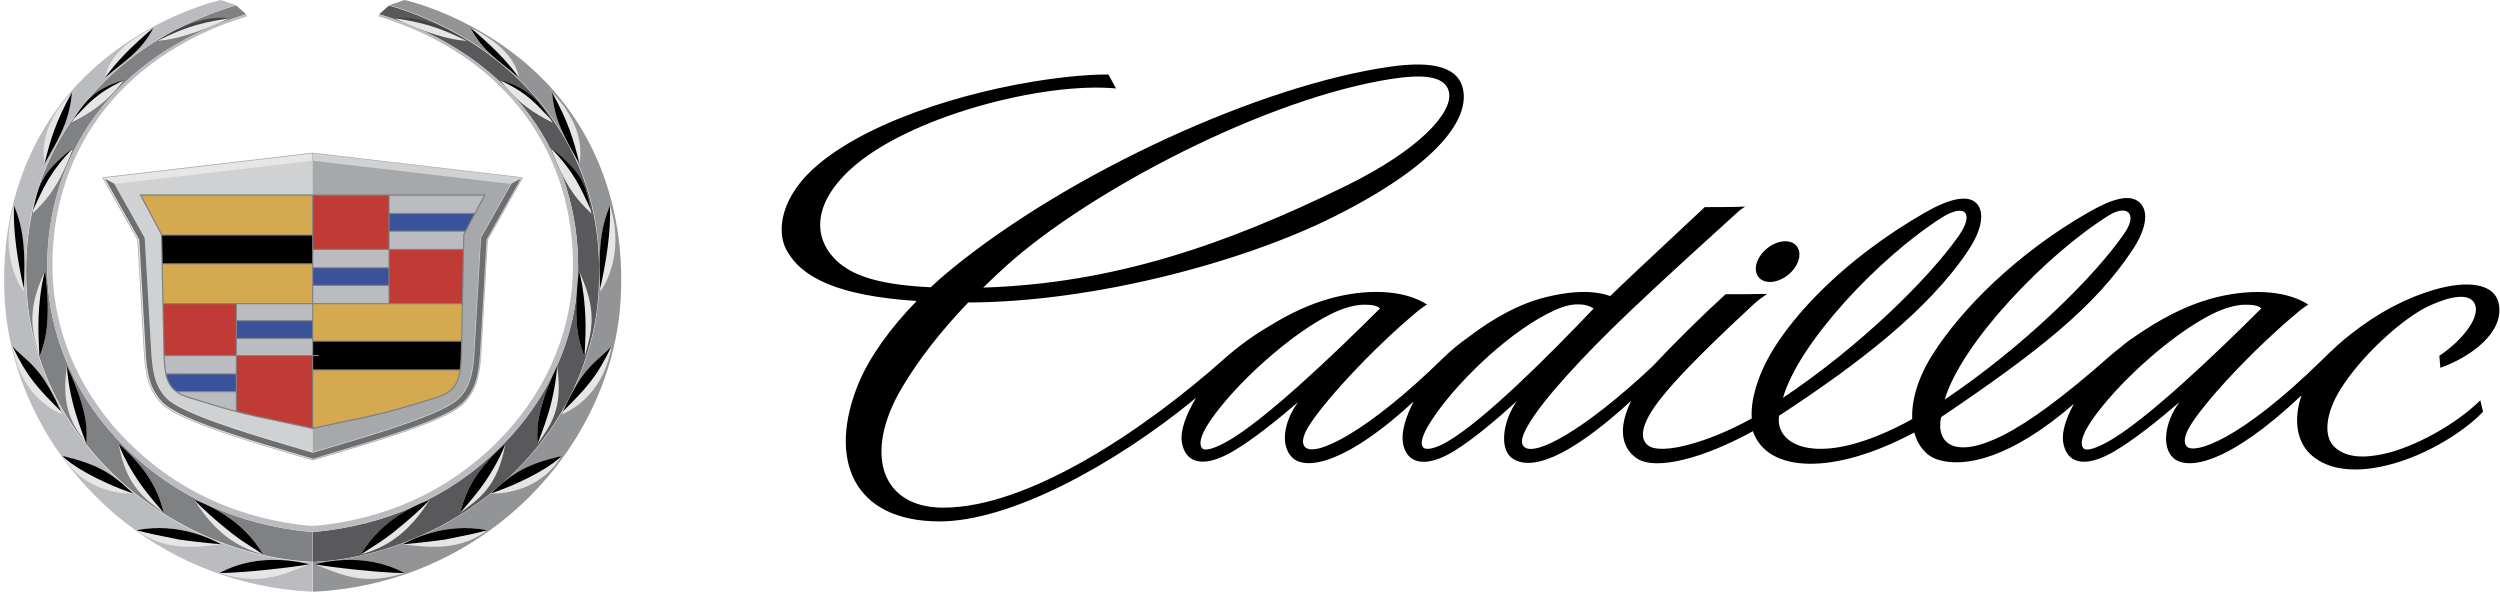 <svg height="18" viewBox="0 0 76 18" width="76" xmlns="http://www.w3.org/2000/svg"><g fill="none"><path d="m9.509 16.165h.104c2.108-.207 4.042-1.023 5.617-2.589 1.39-1.381 2.326-3.26 2.345-5.397.03-3.346-1.896-6.478-6.048-7.748l.304-.265.045.014.119.037.125.04.128.043.132.046.136.05.138.053.144.057.145.061.149.065.152.069.153.073.157.077.157.082.161.087.16.091.161.096.163.101.163.107.164.112.164.118.162.123.059.046.059.047.061.047.058.048.059.049.059.049.057.05.058.051.059.052.059.052.058.054.057.054.057.055.059.056.056.057.057.058.057.059.056.059.057.06.055.061.056.062.055.063.055.064.054.065.055.066.053.067.053.068.053.069.053.07.053.071.051.072.051.073.077.114.077.116.074.118.074.12.072.122.07.124.068.126.066.128.064.131.062.133.06.135.059.137.055.14.053.142.051.145.049.147.046.15.043.152.041.155.038.158.034.16.032.163.029.166.026.169.023.172.019.175.017.178.011.18.009.183.006.186.001.189-.001.193-.002.099-.004.097-.004.096-.004.094-.006.093-.007.091-.007.09-.008.089-.009.088-.009.086-.012.085-.011.084-.013.084-.014.083-.015.082-.016.081-.015.081-.017.08-.016.079-.019.079-.019.079-.021.078-.021.078-.021.078-.023.078-.022.078-.025.078-.025.078-.025.078-.026.078-.027.079-.028.079-.076.203-.08.2-.087.197-.091.194-.094.192-.1.189-.106.186-.109.183-.113.18-.119.177-.123.174-.126.171-.13.168-.136.164-.138.161-.142.158-.145.154-.149.151-.153.147-.155.144-.158.14-.161.137-.164.133-.166.129-.17.125-.172.121-.174.117-.178.113-.178.109-.181.105-.182.101-.185.097-.14.071-.141.068-.142.066-.142.063-.141.06-.144.058-.142.055-.142.053-.142.05-.141.048-.142.045-.142.043-.14.04-.14.038-.14.035-.138.033-.138.03-.138.028-.136.026-.136.023-.134.021-.132.018-.132.016-.131.015-.131.012-.127.009-.127.007-.051.002z" fill="#59595b"/><path d="m7.181.167.303.265c-4.152 1.27-6.078 4.401-6.048 7.748.019 2.137.955 4.016 2.345 5.397 1.575 1.566 3.509 2.382 5.617 2.589h.104v.91l-.051-.002-.127-.007-.127-.009-.131-.012-.13-.014-.132-.016-.132-.018-.134-.021-.136-.023-.136-.026-.138-.028-.138-.03-.138-.033-.14-.035-.14-.038-.14-.04-.142-.043-.142-.045-.141-.048-.141-.05-.142-.053-.142-.055-.144-.058-.141-.06-.142-.063-.142-.066-.141-.068-.14-.071-.185-.097-.182-.101-.181-.105-.178-.109-.178-.113-.174-.117-.172-.121-.17-.125-.167-.129-.164-.133-.161-.137-.158-.14-.155-.144-.153-.147-.149-.151-.145-.154-.142-.158-.138-.161-.136-.164-.13-.168-.126-.171-.123-.174-.119-.177-.113-.18-.109-.183-.106-.186-.1-.189-.095-.192-.091-.194-.087-.197-.08-.2-.076-.203-.028-.079-.027-.079-.026-.079-.025-.078-.025-.078-.025-.078-.022-.078-.023-.078-.021-.078-.02-.078-.021-.078-.019-.079-.019-.079-.016-.079-.018-.08-.015-.081-.016-.081-.015-.082-.014-.083-.013-.084-.011-.084-.012-.085-.009-.086-.009-.088-.008-.089-.007-.09-.007-.091-.006-.093-.004-.094-.004-.096-.004-.097-.002-.099-.002-.193.002-.189.006-.186.009-.183.011-.18.017-.178.019-.175.023-.172.026-.169.029-.166.032-.163.034-.16.038-.158.041-.155.043-.152.046-.15.049-.147.051-.145.053-.142.055-.14.059-.137.06-.135.062-.133.064-.131.066-.128.068-.126.069-.124.072-.122.074-.12.074-.118.077-.116.077-.114.051-.073.051-.072.053-.071.053-.07.053-.069.053-.068.053-.067.055-.066.055-.065.055-.064.055-.063.056-.062.055-.061.057-.06.056-.059.057-.059.057-.058.056-.057.059-.056.057-.055.057-.054.058-.054.059-.052.059-.052.058-.051.057-.05.059-.049.059-.049.058-.048.061-.047.059-.047.059-.046.162-.123.164-.118.164-.112.163-.107.163-.101.161-.096.16-.091.161-.087.157-.082.157-.077.153-.073.152-.069.149-.065.146-.061.144-.057.138-.053.136-.05.132-.046.128-.043.125-.04.119-.037z" fill="#808183"/><path d="m9.509 17.088h.006c1.143-.045 2.485-.374 3.77-1.032 1.976-1.012 3.675-2.751 4.449-4.929.3-.845.472-1.618.492-2.682.039-2.074-.571-3.611-1.408-4.814-.546-.783-1.174-1.389-1.801-1.874-1.162-.899-2.355-1.354-3.175-1.6l.004-.004.453-.153c.005-.002 2.351.516 4.231 2.432 1.372 1.398 2.505 3.618 2.339 6.657-.142 2.592-1.513 5.149-3.739 6.857-1.49 1.144-3.359 1.913-5.515 2.039h-.105v-.896z" fill="#929496"/><path d="m6.712 0 .453.153.004.004c-.82.246-2.013.701-3.175 1.6-.627.485-1.255 1.091-1.801 1.874-.837 1.203-1.447 2.74-1.408 4.814.019 1.064.191 1.838.492 2.682.773 2.177 2.472 3.917 4.449 4.929 1.286.659 2.628.987 3.77 1.032h.006v.896h-.105c-2.156-.126-4.025-.895-5.515-2.039-2.226-1.708-3.598-4.264-3.74-6.857-.166-3.04.967-5.259 2.339-6.657 1.88-1.915 4.227-2.433 4.231-2.432z" fill="#bbbcbf"/><path d="m9.878 13.884.079-.024.084-.025.089-.026.094-.028.099-.029.103-.031.107-.032.11-.033.114-.034.117-.035.119-.036.121-.037.123-.038.125-.039.126-.04.127-.041.128-.041.128-.042.128-.042.127-.043.126-.043.125-.044.124-.044.122-.044.12-.044.118-.045.115-.045.112-.045.108-.045.105-.045.101-.045.096-.045.052-.025.05-.025.049-.025.047-.025.046-.026.044-.026.042-.026.041-.026.039-.026.037-.026.036-.026.034-.026.032-.027.031-.027.029-.028.027-.027.032-.036.03-.036.029-.036.028-.037.027-.037.026-.038.025-.039.024-.04.022-.041.022-.042.02-.043.019-.043.018-.044.017-.045.016-.046.015-.047.014-.048.013-.049.012-.05.011-.051.01-.052.01-.054.009-.055.008-.056.008-.058.007-.059.006-.061.006-.062.005-.064.005-.066.005-.067.004-.069.194-3.37 1.072-1.904-6.399-.75-6.399.75 1.072 1.904.194 3.37.004.069.005.067.005.066.005.064.006.062.007.061.007.059.008.058.008.056.009.055.01.054.01.052.011.051.012.05.013.049.014.048.015.047.016.046.017.045.018.044.019.043.02.043.022.042.022.041.024.04.025.039.026.038.027.038.028.037.029.036.03.036.032.036.027.027.029.028.031.027.032.027.034.026.036.026.037.026.039.026.041.026.042.026.044.026.046.026.047.025.049.025.05.025.052.025.096.045.101.045.105.045.108.045.112.045.115.045.118.045.12.044.122.044.124.044.125.044.126.043.127.043.128.042.128.042.128.041.127.041.126.04.125.039.123.038.122.037.119.036.117.035.114.034.11.033.107.032.103.031.099.029.094.028.089.026.084.025.079.024.372.109z" fill="#a6a8aa"/><path d="m7.463.438.06.053c-4.07 1.25-5.959 4.334-5.929 7.629.019 2.105.936 3.954 2.299 5.314 1.544 1.542 3.44 2.345 5.507 2.549h.212c2.067-.204 3.963-1.008 5.507-2.549 1.362-1.36 2.28-3.21 2.299-5.314.029-3.295-1.859-6.379-5.93-7.629l.06-.053c4.137 1.274 6.057 4.401 6.027 7.741-.019 2.137-.955 4.016-2.345 5.397-1.575 1.566-3.509 2.382-5.617 2.589h-.216c-2.108-.207-4.042-1.023-5.617-2.589-1.39-1.381-2.326-3.26-2.345-5.397-.03-3.341 1.89-6.468 6.027-7.741z" fill="#bbbcbf"/><path d="m1.899 13.861c1.048.253 1.467.495 2.148 1.142.002.002-1.409.087-2.148-1.142zm-.004-1.262c-.147-.072-1.244-.49-1.516-2.071.276.3.552.459.868.885.196.264.409.644.647 1.186zm-1.179-3.735c-.084-.14-.761-1.093-.291-2.614.328.758.353 1.607.291 2.614zm.636-3.885c-.009-.147-.231-1.078.835-2.174-.077.89-.399 1.402-.835 2.174zm1.831-2.608c.047-.126.119-.877 1.485-1.53-.395.75-.861.987-1.485 1.53z" fill="#e6e6e7"/><path d="m4.774 1.243c-.002 0 1.205-.843 2.189-.685-.316.175-1.444.654-2.189.685z" fill="#434244"/><path d="m.983 6.509c.205-.232.73-.575 1.245-2.013-1.121.867-1.065 1.293-1.245 2.013zm1.176-2.772c.214-.114 1-.454 1.604-1.299-1.021.29-1.264.803-1.604 1.299z" fill="#000"/><path d="m1.2 10.847c.1-.304.389-.826.173-2.615-.61 1.276-.366 1.91-.173 2.615zm1.426 2.646c.004-.303.121-.861-.592-2.368-.196 1.334.212 1.811.592 2.368zm2.36 2.107c-.101-.292-.22-1.113-1.38-2.107.24 1.339.829 1.68 1.38 2.107zm3.012 1.254c-.1-.152-.616-1.124-2.089-1.658.664 1.06 1.349 1.451 2.089 1.658zm-1.275-.307c-.152-.082-1.24-.695-2.572-.427.794.593 1.656.548 2.572.427zm2.678.606c-.175-.038-1.502-.403-2.73.27 1.208.371 1.827.095 2.73-.27z" fill="#e6e6e7"/><path d="m9.401 17.153c-.175-.038-1.502-.403-2.729.269.704-.004 2.291-.181 2.728-.269.001-0.0.001-0.0.002-.001zm-2.678-.606c-.152-.083-1.24-.695-2.572-.427l0.0 0c.317.086.809.188 1.28.28.14.027.945.12 1.291.146zm-4.823-2.687c1.048.253 1.467.495 2.147 1.142-1.16-.4-1.942-.909-2.147-1.142zm-1.519-3.331c.276.299.551.458.867.883.185.248.384.599.605 1.091-.696-.689-1.036-1.049-1.472-1.974zm2.245 2.963c.005-.303.12-.861-.592-2.367.011.25.064.688.208 1.236.09.341.222.704.384 1.131zm-1.426-2.646c.1-.304.388-.826.173-2.614-.066.202-.167.695-.199 1.388-.016.36 0 .757.026 1.226zm3.786 4.754c-.101-.292-.22-1.113-1.379-2.107.071.209.267.644.624 1.165.2.293.453.591.755.941-0 0-0 0 0 0zm-4.561-9.351c.317.734.351 1.552.296 2.517-.18-.807-.329-1.729-.296-2.517z" fill="#000"/><path d="m.983 6.509c.205-.232.73-.575 1.244-2.013-.742.766-.918 1.252-1.209 1.862-.011.049-.023.099-.035.151zm1.176-2.772c.214-.113.998-.453 1.603-1.296-.874.411-1.105.747-1.51 1.159-.031.046-.061.092-.092.138z" fill="#e6e6e7"/><path d="m7.998 16.854c-.1-.152-.616-1.124-2.089-1.658l.001.002c.193.213.624.61 1.129 1.008.269.212.59.414.957.646zm-6.646-11.875v-.002c.175-.696.312-1.223.835-2.171l.001-0c-.077.889-.399 1.402-.835 2.173zm1.831-2.608v-0c.383-.513.726-.883 1.484-1.528-.395.749-.861.986-1.484 1.528z" fill="#000"/><path d="m4.774 1.243.001-0c.652-.305 1.105-.53 2.188-.685-.316.175-1.444.654-2.189.685zm12.297 12.618c-1.048.253-1.468.495-2.148 1.142-.002.002 1.409.087 2.148-1.142zm.004-1.262c.147-.072 1.244-.49 1.516-2.071-.276.3-.552.459-.868.885-.196.264-.409.644-.647 1.186zm1.179-3.735c.084-.14.761-1.093.291-2.614-.328.758-.353 1.607-.291 2.614zm-.636-3.885c.009-.147.232-1.078-.835-2.174.077.89.399 1.402.835 2.174zm-1.831-2.608c-.047-.126-.119-.877-1.485-1.53.395.75.861.987 1.485 1.53z" fill="#e6e6e7"/><path d="m14.196 1.243c.002 0-1.205-.843-2.189-.685.315.175 1.444.654 2.189.685z" fill="#434244"/><path d="m17.987 6.509c-.205-.232-.73-.575-1.245-2.013 1.121.867 1.065 1.293 1.245 2.013zm-1.176-2.772c-.214-.114-1-.454-1.604-1.299 1.021.29 1.264.803 1.604 1.299z" fill="#000"/><path d="m17.77 10.847c-.1-.304-.389-.826-.173-2.615.61 1.276.366 1.91.173 2.615zm-1.426 2.646c-.004-.303-.121-.861.592-2.368.196 1.334-.212 1.811-.592 2.368zm-2.36 2.107c.101-.292.22-1.113 1.379-2.107-.239 1.339-.829 1.68-1.379 2.107zm-3.012 1.254c.1-.152.616-1.124 2.089-1.658-.664 1.06-1.349 1.451-2.089 1.658zm1.275-.307c.152-.082 1.24-.695 2.572-.427-.794.593-1.656.548-2.572.427zm-2.678.606c.175-.038 1.502-.403 2.73.27-1.208.371-1.827.095-2.73-.27z" fill="#e6e6e7"/><path d="m9.569 17.153c.175-.038 1.502-.403 2.729.269-.704-.004-2.291-.181-2.728-.269zm2.678-.606c.152-.083 1.24-.695 2.572-.427l-0.0 0c-.317.086-.809.188-1.28.28-.14.027-.945.12-1.291.146zm4.823-2.687c-1.048.253-1.467.495-2.147 1.142 1.16-.4 1.942-.909 2.147-1.142zm1.518-3.331c-.276.299-.551.458-.867.883-.185.248-.384.599-.605 1.091.696-.689 1.036-1.049 1.472-1.974zm-2.245 2.963c-.004-.303-.12-.861.592-2.367-.011.25-.064.688-.208 1.236-.09.341-.222.704-.384 1.131zm1.426-2.646c-.1-.304-.388-.826-.173-2.614.066.202.167.695.199 1.388.016.36 0 .757-.026 1.226zm-3.786 4.754c.101-.292.22-1.113 1.379-2.107-.071.209-.268.644-.624 1.165-.2.293-.453.591-.755.941zm4.56-9.351c-.317.734-.351 1.552-.296 2.517.18-.807.329-1.729.296-2.517z" fill="#000"/><path d="m17.987 6.509c-.205-.232-.73-.575-1.244-2.013.742.766.918 1.252 1.209 1.862.011.049.023.099.035.151zm-1.176-2.772c-.214-.113-.998-.453-1.603-1.296.874.411 1.105.747 1.51 1.159.031.046.061.092.093.138z" fill="#e6e6e7"/><path d="m10.971 16.854c.1-.152.616-1.124 2.089-1.658l-.002.002c-.193.213-.624.61-1.129 1.008-.269.212-.59.414-.957.646zm6.646-11.875 0-.002c-.175-.696-.312-1.223-.835-2.171l-0-0c.077.889.399 1.402.835 2.173zm-1.831-2.608-0-0c-.383-.513-.726-.883-1.484-1.528.395.749.861.986 1.484 1.528z" fill="#000"/><path d="m14.196 1.243-.001-0c-.652-.305-1.105-.53-2.188-.685.316.175 1.444.654 2.189.685zm-4.699 3.422-6.356.745 1.058 1.88.194 3.375.004.069.005.067.005.066.005.064.006.062.006.06.007.059.008.057.008.056.009.054.01.053.01.052.011.051.012.049.013.048.014.048.015.047.016.045.017.045.018.044.019.043.02.042.021.041.022.04.023.04.024.038.026.038.027.037.028.036.029.036.03.035.032.035.026.027.028.027.03.027.032.026.034.026.035.026.037.026.039.026.04.026.042.025.044.026.045.025.047.025.048.025.05.025.051.025.096.045.101.045.105.045.108.045.112.045.115.045.118.045.12.044.122.044.124.044.125.044.126.043.127.043.128.042.128.042.128.041.127.041.126.04.125.039.123.038.121.037.119.036.117.035.114.034.111.033.107.032.103.031.099.029.094.028.089.026.084.025.079.024.358.105z" fill="#e6e6e7"/><path d="m9.872 13.863.079-.024.084-.025.089-.026.094-.028.099-.029.103-.031.107-.032.11-.033.114-.034.117-.035.119-.036.121-.037.123-.038.125-.039.126-.04.127-.041.128-.041.128-.042.128-.042.127-.043.126-.043.125-.044.124-.044.122-.044.12-.044.117-.045.115-.045.112-.045.108-.045.105-.045.101-.045.096-.045.051-.025.05-.025.048-.025.047-.025.045-.025.044-.026.042-.025.04-.026.039-.026.037-.026.035-.026.034-.026.032-.026.03-.027.028-.027.026-.027.032-.035.03-.035.029-.036.028-.036.027-.037.026-.038.024-.039.023-.04.022-.04.021-.041.02-.042.019-.043.018-.044.017-.045.016-.045.015-.047.014-.048.013-.048.012-.05.011-.051.01-.052.01-.053.009-.054.008-.056.008-.057.007-.059.007-.06.006-.062.005-.064.005-.066.005-.067.004-.069.194-3.375 1.058-1.88-6.356-.745v9.302l.358-.105zm-.375-8.976-6.01.704.919 1.633.197 3.427c.042.733.142 1.094.44 1.416.1.109.301.241.565.366.968.46 2.785.975 3.589 1.218l.3.088z" fill="#d0d1d3"/><path d="m9.815 13.651c.805-.243 2.621-.758 3.589-1.218.263-.125.464-.257.565-.366.298-.322.398-.683.44-1.416l.197-3.427.919-1.633-6.01-.704v8.852z" fill="#a6a8aa"/><path d="m9.506 13.044-.3-.066c-1.821-.397-1.612-.303-3.456-.871-.686-.211-.761-.6-.784-1.389l-.073-3.585-.651-1.223h10.527l-.651 1.223-.073 3.585c-.023.789-.098 1.178-.784 1.389-1.844.568-1.635.474-3.456.871z" fill="#808183"/><path d="m14.015 10.389-.007.329-.005.143-.007.133-.01.124-.013.109h-4.451v-.402h.169v-.035h-.169v-.402zm-9.067-2.388-.017-.838h4.558v.838z" fill="#000"/><path d="m13.968 11.262-.013.078-.023.098-.028.091-.035.083-.042.076-.05.07-.059.064-.069.059-.08.054-.092.049-.105.045-.12.041-.167.051-.156.048-.145.044-.135.041-.126.038-.118.035-.11.032-.103.03-.098.028-.092.026-.088.024-.084.022-.081.021-.078.02-.077.019-.076.018-.076.018-.077.018-.078.018-.08.018-.083.018-.087.019-.091.019-.097.02-.103.022-.109.023-.117.025-.125.026-.134.029-.143.031-.154.033-.165.036-.276.06v-1.738zm.07-2.014-.022 1.106h-4.493v-1.106zm-9.108-2.12-0-.005-.624-1.173h5.183v1.178zm.042 2.085-.024-1.177h4.54v1.177z" fill="#d4a950"/><path d="m9.523 8.658v-.503h2.287v.503zm4.886-2.151-.267.503h-2.298v-.503zm-4.92 3.26v.503h-2.287v-.503zm-4.115 2.12-.011-.007-.069-.059-.059-.064-.05-.07-.042-.076-.035-.083-.029-.091-.012-.054h2.102v.503z" fill="#3a529a"/><path d="m9.523 8.12v-.521h2.287v.521zm2.287 1.093h-2.287v-.519h2.287zm2.313-2.167-.041.077-.009.442h-2.229v-.519zm-2.28-1.096h2.862l-.278.522h-2.584zm-2.354 4.356v.485h-2.287v-.485zm-2.287-1.058h2.287v.484h-2.287zm-2.144 2.102-.002-.009-.018-.107-.013-.115-.01-.124-.007-.133-.001-.035h2.161v.524zm2.11 1.136-.07-.019-.088-.024-.092-.026-.098-.028-.104-.03-.11-.032-.118-.035-.126-.038-.135-.041-.145-.044-.156-.048-.167-.051-.12-.041-.105-.045-.092-.049-.018-.012h1.743z" fill="#bbbcbf"/><path d="m14.072 7.599-.033 1.613h-2.196v-1.613zm-4.549-1.65h2.287v1.615h-2.287zm-4.517 4.841-.003-.073-.03-1.47h2.195v1.543zm4.483 2.209-.276-.06-.165-.036-.154-.033-.143-.031-.134-.029-.125-.026-.117-.025-.109-.023-.103-.022-.096-.02-.092-.019-.087-.019-.083-.018-.08-.018-.078-.018-.077-.018-.076-.018-.076-.018-.077-.019-.078-.02-.061-.016v-1.669h2.287z" fill="#c03b35"/><path d="m9.865 13.837.079-.024.084-.025.089-.026.094-.028.099-.029.103-.031.107-.032.11-.033.114-.034.117-.035.119-.036.121-.037.123-.038.125-.039.126-.04.127-.041.128-.041.128-.042.128-.042.127-.043.126-.043.125-.044.124-.044.122-.044.12-.044.117-.045.115-.045.111-.045.108-.045.104-.045.1-.045.096-.045.051-.025.05-.025.048-.025.047-.025.045-.025.043-.025.041-.025.04-.025.038-.025.036-.025.035-.026.033-.026.031-.026.03-.026.028-.026.025-.026.031-.035.03-.034.029-.035.027-.036.026-.036.025-.037.024-.038.023-.039.022-.039.021-.04.02-.041.019-.042.018-.043.017-.044.015-.045.015-.046.014-.047.013-.048.012-.049.011-.05.01-.051.01-.053.009-.054.008-.055.008-.057.007-.058.006-.06.006-.062.005-.063.005-.065.005-.067.004-.069.194-3.381 1.041-1.849-.277.144-.93 1.652-.197 3.423-.004.068-.004.066-.005.064-.005.062-.006.06-.006.058-.007.056-.007.054-.008.053-.008.051-.009.05-.009.048-.01.047-.011.045-.012.044-.012.043-.013.041-.014.041-.015.04-.016.038-.016.037-.017.036-.018.036-.019.035-.02.034-.021.034-.022.033-.023.032-.024.032-.025.031-.027.031-.028.031-.02.021-.023.022-.025.022-.027.022-.029.023-.031.023-.033.023-.035.024-.037.023-.039.024-.041.024-.042.024-.044.024-.046.024-.047.024-.049.024-.094.044-.098.044-.103.044-.106.044-.11.044-.113.044-.116.044-.119.044-.121.044-.123.043-.124.043-.125.043-.126.043-.127.042-.127.041-.127.041-.126.04-.126.04-.125.039-.123.038-.121.037-.119.036-.116.035-.114.034-.11.033-.107.032-.103.031-.099.029-.094.028-.089.027-.084.025-.078.024-.313.092-.313-.092-.079-.024-.084-.025-.089-.027-.094-.028-.099-.029-.103-.031-.107-.032-.11-.033-.113-.034-.117-.035-.119-.036-.121-.037-.123-.038-.125-.039-.125-.04-.127-.04-.127-.041-.127-.041-.127-.042-.126-.043-.125-.043-.124-.043-.123-.043-.121-.044-.118-.044-.116-.044-.113-.044-.11-.044-.106-.044-.102-.044-.098-.044-.094-.044-.049-.023-.047-.024-.046-.024-.044-.024-.042-.024-.041-.024-.039-.024-.037-.023-.035-.024-.033-.023-.031-.023-.029-.023-.027-.022-.025-.022-.023-.022-.02-.021-.028-.031-.027-.031-.025-.031-.024-.032-.023-.032-.022-.033-.021-.033-.02-.034-.019-.035-.018-.036-.017-.036-.017-.037-.016-.038-.015-.039-.014-.041-.013-.041-.012-.043-.012-.044-.011-.045-.01-.047-.01-.048-.009-.05-.008-.051-.008-.053-.007-.054-.007-.056-.006-.058-.006-.06-.005-.062-.005-.064-.004-.066-.004-.068-.197-3.423-.93-1.652-.277-.145 1.041 1.849.194 3.381.004.069.004.067.005.065.005.063.006.062.006.06.007.058.008.057.008.055.009.054.01.053.01.052.011.05.012.049.013.048.014.047.015.046.015.045.016.044.018.043.019.042.02.041.021.04.022.039.023.039.024.038.025.037.026.036.027.036.028.035.03.034.031.035.025.026.028.026.03.026.031.026.033.026.035.026.037.025.038.025.04.025.041.025.043.025.045.025.047.025.048.025.05.025.051.025.096.045.1.045.104.045.108.045.111.045.114.045.117.045.12.044.122.044.124.044.125.044.126.043.127.043.128.042.128.042.127.041.127.041.126.04.125.039.123.038.121.037.119.036.117.035.114.034.11.033.107.032.103.031.099.029.094.028.089.026.084.025.079.024.359.105z" fill="#6d6e70"/><path d="m31.352 7.361c-.323.257-.724.282-.897.057-.173-.226-.051-.617.272-.873.323-.257.724-.282.897-.057.173.226.051.617-.272.873zm-5.906 1.02c-.106-.076-.267-.136-.527-.128-.302.01-.615.148-.904.299-1.269.662-2.786 2.128-3.507 3.244-.328.507-.328.733-.233.815.085.075.347.035.719-.181 1.127-.652 3.113-2.643 4.452-4.05zm-6.493-.006c-.098-.084-.234-.113-.493-.112-.301.002-.671.123-.963.266-1.285.628-2.952 2.159-3.702 3.256-.341.499-.343.748-.245.847.083.083.341.014.718-.191 1.143-.623 3.31-2.692 4.684-4.065zm12.25 2.719c2.365-1.585 4.415-3.613 5.333-4.91.497-.703.209-1.023-.516-.562-1.908 1.215-4.343 3.809-4.817 5.472zm14.541-2.719c-.098-.084-.234-.113-.493-.112-.301.002-.671.123-.963.266-1.284.628-2.952 2.159-3.702 3.256-.341.499-.343.748-.245.847.083.083.341.014.718-.191 1.143-.623 3.31-2.692 4.684-4.065zm6.657 2.793.083.347c-.476.519-1.653 1.329-2.945 1.637-1.077.257-1.878.092-2.343-.385-.395-.406-.465-1.069-.229-1.75-2.2 2.08-3.46 2.294-3.893 1.909-.374-.332-.262-1.106.18-1.7-.66.569-1.39 1.148-1.972 1.491-.946.556-1.466.339-1.562-.272-.048-.312.086-.731.327-1.169-1.881 1.633-3.307 1.964-4.141 1.696-.355-.114-.599-.415-.713-.824-2.457 1.314-4.471 1.233-4.905-.04-1.496.827-2.942 1.199-3.508.839-.44-.28-.638-.854-.191-1.765-1.544 1.417-2.9 2.22-3.602 1.76-.429-.281-.295-1.153.122-1.745-.646.586-1.312 1.146-1.885 1.503-.932.581-1.488.364-1.577-.248-.048-.336.091-.787.328-1.247-1.972 1.828-3.255 2.136-3.695 1.7-.358-.355-.264-1.08.183-1.681-.66.569-1.39 1.148-1.972 1.491-.946.556-1.466.339-1.562-.272-.056-.354.127-.845.431-1.347-2.527 2.078-5.68 3.758-7.804 3.755-2.645-.004-3.403-1.917-2.45-4.21.327-.786.958-1.667 1.761-2.491-2.401-.157-3.509-.713-3.96-1.554-.311-.579-.175-1.635.958-2.589 1.721-1.449 4.99-2.376 7.501-2.66.566-.064 1.06-.086 1.331-.081l.23.423c-2.222-.207-6.313.859-8.052 2.44-1.195 1.087-1.113 2.089-.524 2.714.421.447 1.138.807 2.942.89.189-.176.385-.349.588-.516 3.624-2.978 9.475-5.644 13.407-6.193 1.027-.143 1.983-.088 2.176.64.24.9-.682 2.303-3.895 3.915-2.775 1.393-7.328 2.605-11.135 2.617-.835.873-1.513 1.743-2.017 2.594-1.179 1.994-.633 3.636 1.244 3.643 2.619.01 6.178-2.41 8.522-4.495.439-.394.917-.742 1.427-1.038.639-.394 1.232-.661 1.823-.825 1.076-.297 2.223-.284 2.947.181-.055.037-.168.11-.255.181-1.473 1.22-2.985 2.897-3.378 3.584-.137.239-.184.455-.077.567.312.333 1.919-.472 4.174-2.676.247-.244.514-.467.799-.664.764-.589 1.553-.996 2.177-1.168 1.02-.281 1.699-.236 2.129-.079.707-.685 1.956-1.839 2.875-2.704.447-.002.773.002 1.231-.017-.078.052-.148.095-.22.161-.68.62-2.08 1.878-3.249 2.989-1.431 1.36-2.698 2.726-3.147 3.524-.174.31-.234.525-.093.64.335.272 1.765-.47 3.881-2.446.717-.762 1.461-1.497 2.231-2.204.434.001.807.001 1.267-.009-.137.088-.268.186-.39.293-.922.857-2.463 2.3-3.048 3.157-.471.69-.381 1.011-.176 1.163.386.286 1.799-.079 3.142-.827-.037-.538.162-1.249.56-1.942.681-1.187 2.232-2.891 4.695-4.31.732-.421 1.296-.56 1.568-.297.259.251.196.78-.232 1.428-1.216 1.84-3.421 3.509-5.76 5.039-.14.922 1.224 1.66 4.048.102-.025-.55.157-1.234.622-1.969.868-1.369 2.546-3.063 4.734-4.316.733-.42 1.273-.578 1.568-.288.265.261.202.781-.227 1.43-1.147 1.735-2.886 3.106-5.82 5.084-.159.782.384 1.306 1.88.553.794-.401 1.831-1.158 3.255-2.414.103-.09.216-.181.317-.26.098-.083.197-.162.294-.23.898-.635 1.685-1.037 2.47-1.254 1.076-.297 2.224-.284 2.947.181-.055.037-.168.11-.254.181-1.473 1.22-2.982 2.869-3.375 3.572-.135.241-.17.457-.061.566.233.236 1.603-.186 4.06-2.587.379-.37.616-.597.916-.826.821-.654 1.688-1.107 2.547-1.357.926-.27 1.848-.241 1.964.46.139.838-.829 1.575-1.782 1.915l-.031-.365c.708-.475 1.323-1.235 1.042-1.638-.167-.238-.645-.204-1.342.114-.779.355-2.049 1.493-2.703 2.537-.44.702-.536 1.411-.197 1.745.341.336.879.365 1.527.221.916-.204 2.189-.897 2.919-1.628zm-45.514-3.425c3.989-.126 7.391-1.315 11.002-3.079 2.273-1.11 3.305-2.26 3.157-2.878-.124-.517-.893-.516-1.711-.392-3.802.575-9.187 3.387-11.746 5.689-.245.22-.476.44-.701.661zm29.232 3.404c2.378-1.594 4.576-3.749 5.472-5.069.405-.597.061-.867-.481-.53-1.9 1.181-4.479 3.874-4.991 5.599z" fill="#000" transform="translate(23 1)"/></g></svg>